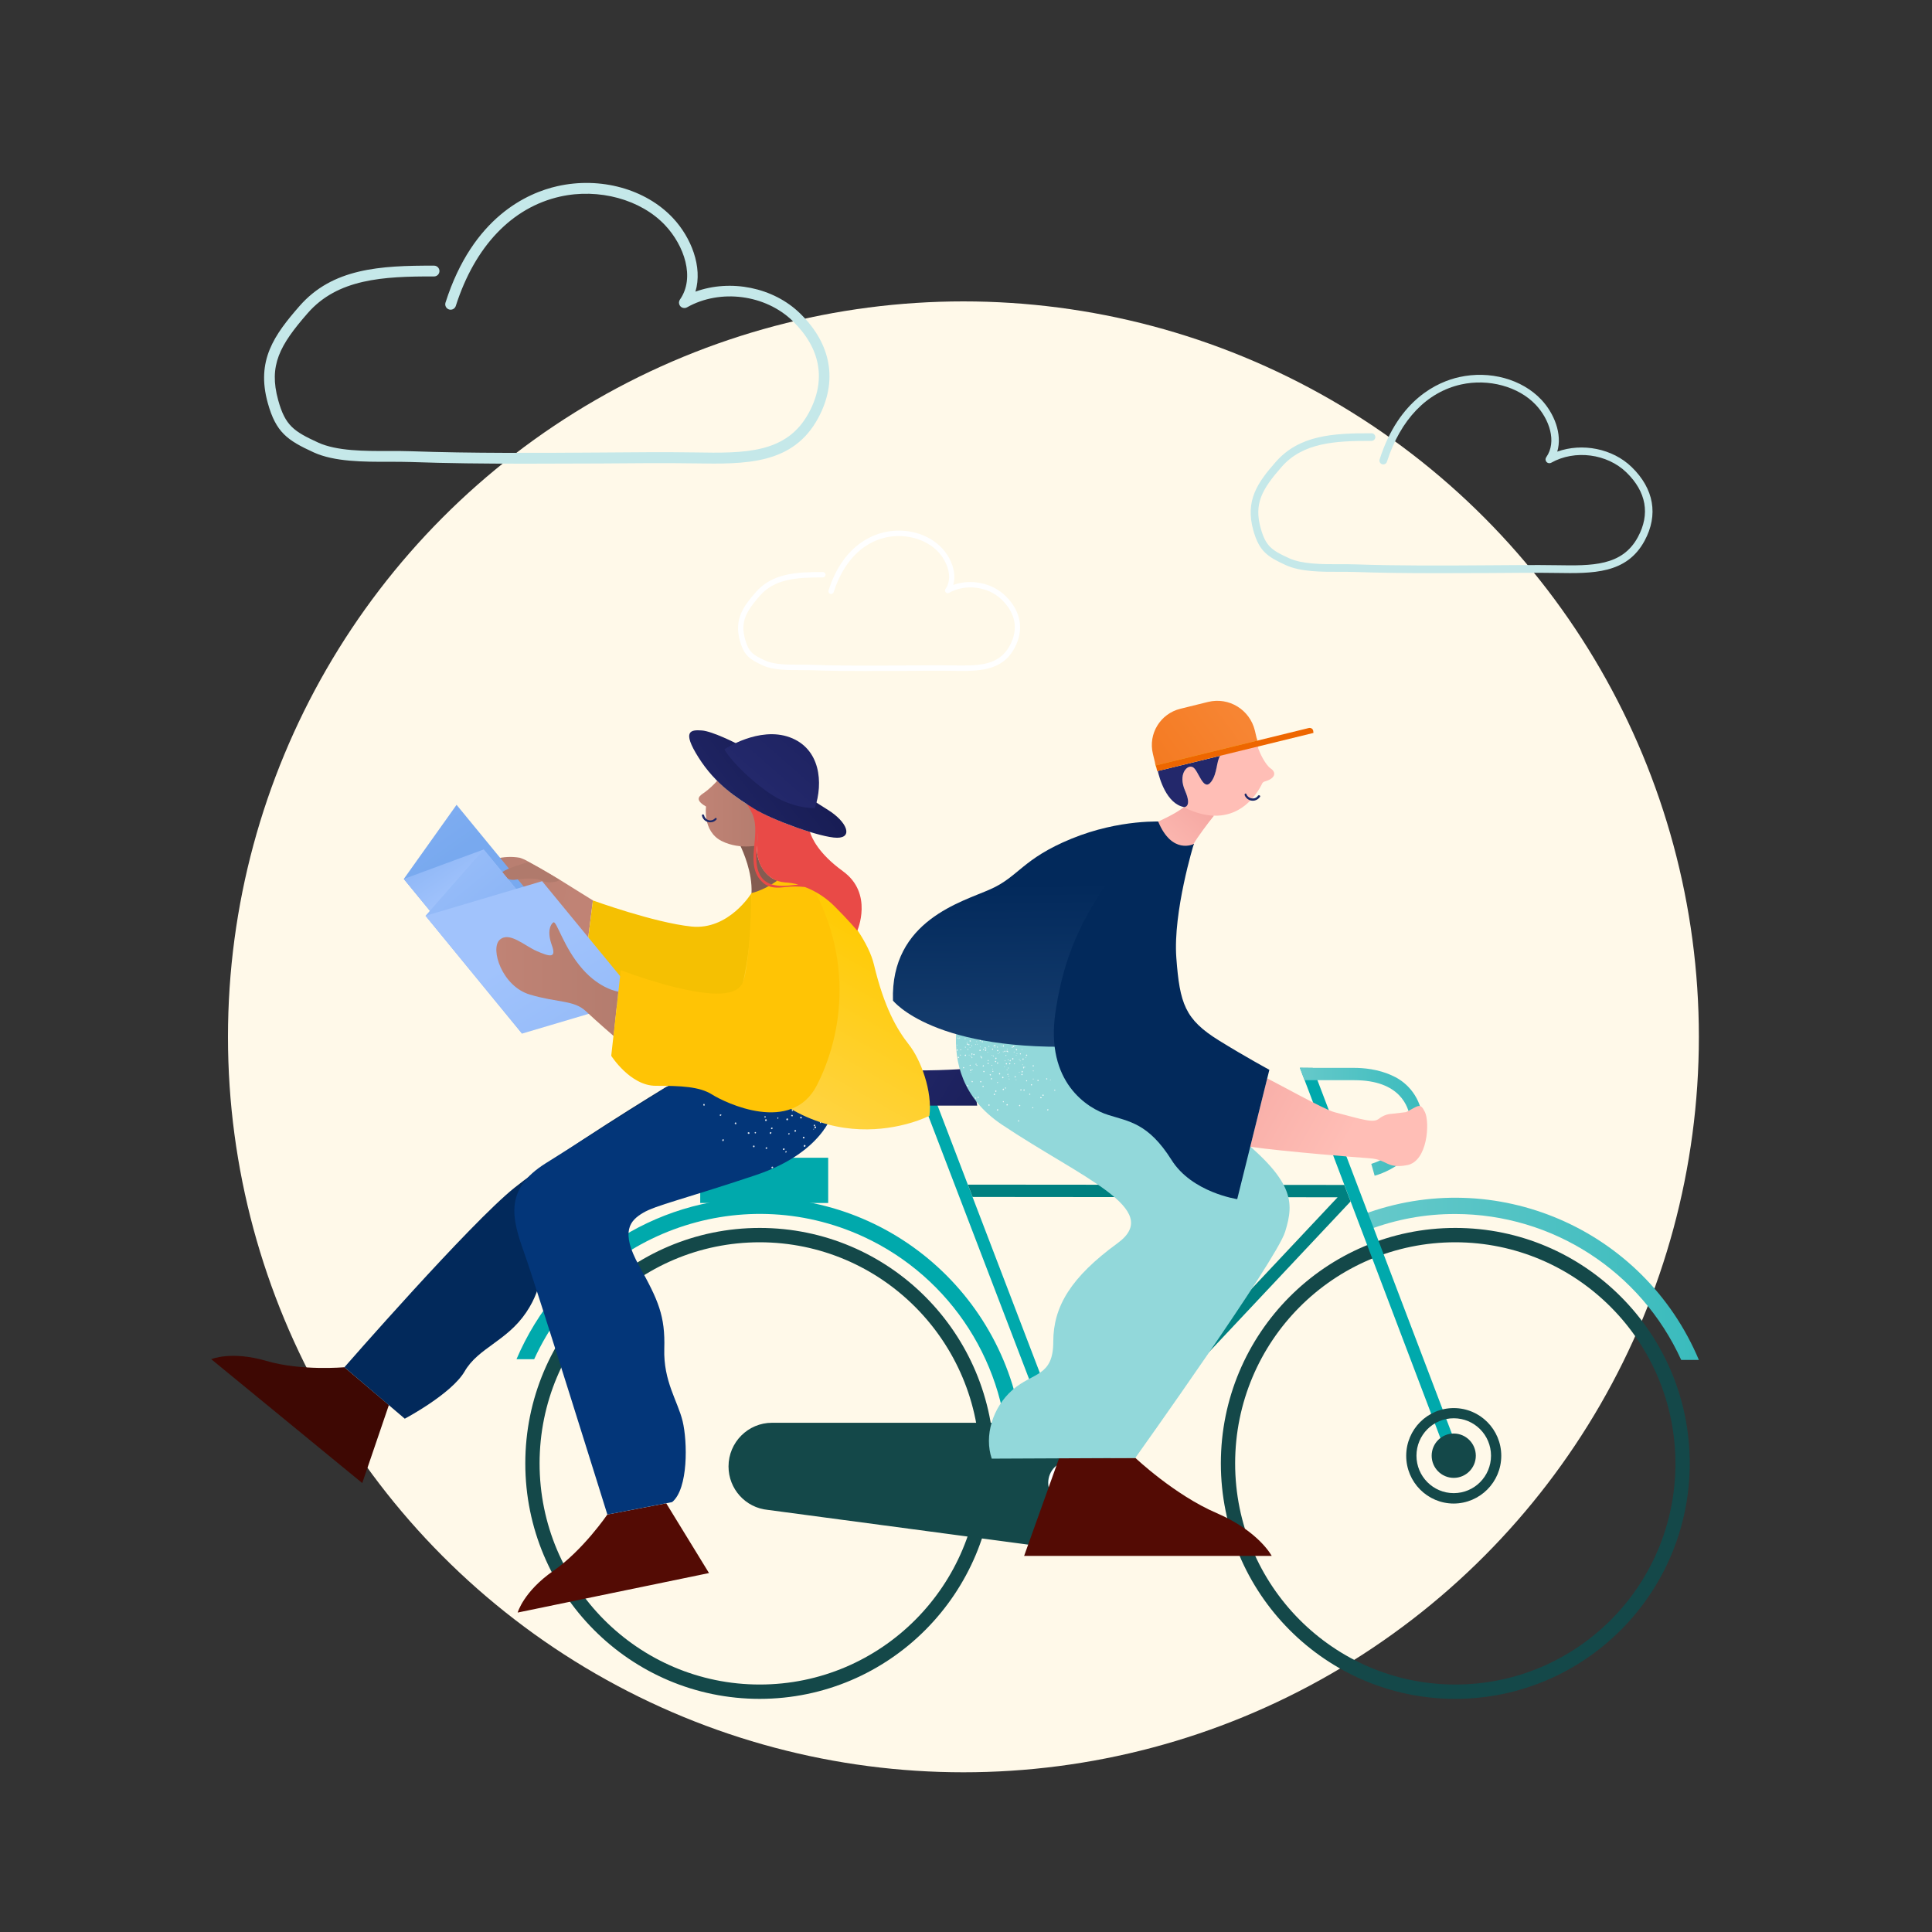 <svg xmlns="http://www.w3.org/2000/svg" xmlns:xlink="http://www.w3.org/1999/xlink" id="Layer_1" viewBox="0 0 1500 1500"><rect x="0" y="0" width="1500" height="1500" fill="#333333" stroke="none"/><defs><style>.cls-1{fill:url(#linear-gradient);}.cls-2{fill:#033679;}.cls-3{fill:#00a9ac;}.cls-4{fill:#02295b;}.cls-5{fill:teal;}.cls-6{fill:#e94a47;}.cls-7,.cls-8{fill:#fff;}.cls-9{fill:#f5c002;}.cls-10{fill:#fff9e9;}.cls-11{fill:#e60;}.cls-12{fill:#ffbeb6;}.cls-13{fill:#ffc405;}.cls-14{fill:#92d8da;}.cls-15{fill:#b07a6c;}.cls-16{fill:#c5e8e9;}.cls-17{fill:#144849;}.cls-18{fill:#23286b;}.cls-19{fill:#1c2868;}.cls-20{fill:#3e0803;}.cls-21{fill:#845c51;}.cls-22{fill:#78a9ef;}.cls-23{fill:#530b04;}.cls-8{isolation:isolate;opacity:.86;}.cls-24{fill:url(#linear-gradient-8);}.cls-25{fill:url(#linear-gradient-9);}.cls-26{fill:url(#linear-gradient-3);}.cls-27{fill:url(#linear-gradient-4);}.cls-28{fill:url(#linear-gradient-2);}.cls-29{fill:url(#linear-gradient-6);}.cls-30{fill:url(#linear-gradient-7);}.cls-31{fill:url(#linear-gradient-5);}.cls-32{fill:url(#linear-gradient-14);}.cls-33{fill:url(#linear-gradient-18);}.cls-34{fill:url(#linear-gradient-15);}.cls-35{fill:url(#linear-gradient-16);}.cls-36{fill:url(#linear-gradient-17);}.cls-37{fill:url(#linear-gradient-13);}.cls-38{fill:url(#linear-gradient-12);}.cls-39{fill:url(#linear-gradient-10);}.cls-40{fill:url(#linear-gradient-11);}</style><linearGradient id="linear-gradient" x1="123.14" y1="772.51" x2="236.93" y2="772.51" gradientTransform="translate(409.29 -3095.42) scale(5.27 5.29)" gradientUnits="userSpaceOnUse"><stop offset="0" stop-color="#66c9ca"></stop><stop offset="1" stop-color="#00a9ac"></stop></linearGradient><linearGradient id="linear-gradient-2" x1="113.95" y1="749.47" x2="155.5" y2="749.47" gradientTransform="translate(409.29 -3095.42) scale(5.27 5.29)" gradientUnits="userSpaceOnUse"><stop offset="0" stop-color="#66c9ca"></stop><stop offset="1" stop-color="#00a9ac"></stop></linearGradient><linearGradient id="linear-gradient-3" x1="51.46" y1="739.97" x2="76.39" y2="755.09" gradientTransform="translate(409.29 -3095.42) scale(5.27 5.29)" gradientUnits="userSpaceOnUse"><stop offset="0" stop-color="#23286b"></stop><stop offset="1" stop-color="#151a4f"></stop></linearGradient><linearGradient id="linear-gradient-4" x1="3746.47" y1="695.51" x2="3763.92" y2="-903.64" gradientTransform="translate(51.22 824.85) scale(.2 -.2)" gradientUnits="userSpaceOnUse"><stop offset="0" stop-color="#02295b"></stop><stop offset="1" stop-color="#355e8d"></stop></linearGradient><linearGradient id="linear-gradient-5" x1="4972.58" y1="-303.09" x2="4293.05" y2="80.52" gradientTransform="translate(51.22 824.85) scale(.2 -.2)" gradientUnits="userSpaceOnUse"><stop offset="0" stop-color="#ffbeb6"></stop><stop offset="1" stop-color="#f2a19c"></stop></linearGradient><linearGradient id="linear-gradient-6" x1="4186.85" y1="798.29" x2="4458.52" y2="1091.7" gradientTransform="translate(51.22 824.85) scale(.2 -.2)" gradientUnits="userSpaceOnUse"><stop offset="0" stop-color="#ffbeb6"></stop><stop offset="1" stop-color="#f2a19c"></stop></linearGradient><linearGradient id="linear-gradient-7" x1="-171.38" y1="400.92" x2="-216.44" y2="367.71" gradientTransform="translate(1430.92 -500.52) scale(2.73 2.75)" gradientUnits="userSpaceOnUse"><stop offset="0" stop-color="#f1b505"></stop><stop offset="1" stop-color="#d69b09"></stop></linearGradient><linearGradient id="linear-gradient-8" x1="4529.74" y1="1371.88" x2="3653" y2="725.71" gradientTransform="translate(51.22 824.85) scale(.2 -.2)" gradientUnits="userSpaceOnUse"><stop offset="0" stop-color="#f78533"></stop><stop offset="1" stop-color="#e60"></stop></linearGradient><linearGradient id="linear-gradient-9" x1="-200.57" y1="2073.02" x2="-337.03" y2="2104" gradientTransform="translate(608.96 2407.04) scale(.83 -.82)" gradientUnits="userSpaceOnUse"><stop offset="0" stop-color="#c08375"></stop><stop offset="1" stop-color="#b07a6c"></stop></linearGradient><linearGradient id="linear-gradient-10" x1="-434.85" y1="2280.1" x2="-318.87" y2="2118.88" gradientTransform="translate(608.96 2407.04) scale(.83 -.82)" gradientUnits="userSpaceOnUse"><stop offset="0" stop-color="#a1c3fc"></stop><stop offset=".7" stop-color="#81aef2"></stop><stop offset="1" stop-color="#78a9ef"></stop></linearGradient><linearGradient id="linear-gradient-11" x1="-300.08" y1="2090.78" x2="-367.62" y2="2188.71" gradientTransform="translate(608.96 2407.04) scale(.83 -.82)" gradientUnits="userSpaceOnUse"><stop offset="0" stop-color="#a1c3fc"></stop><stop offset=".7" stop-color="#81aef2"></stop><stop offset="1" stop-color="#78a9ef"></stop></linearGradient><linearGradient id="linear-gradient-12" x1="-357.98" y1="2148.01" x2="-192.41" y2="1950.86" gradientTransform="translate(608.96 2407.04) scale(.83 -.82)" gradientUnits="userSpaceOnUse"><stop offset="0" stop-color="#a1c3fc"></stop><stop offset=".43" stop-color="#8db6f6"></stop><stop offset=".7" stop-color="#81aef2"></stop><stop offset="1" stop-color="#78a9ef"></stop></linearGradient><linearGradient id="linear-gradient-13" x1="-244.74" y1="2034.03" x2="-45.11" y2="1717.95" gradientTransform="translate(608.96 2407.04) scale(.83 -.82)" gradientUnits="userSpaceOnUse"><stop offset="0" stop-color="#a1c3fc"></stop><stop offset=".7" stop-color="#81aef2"></stop><stop offset="1" stop-color="#78a9ef"></stop></linearGradient><linearGradient id="linear-gradient-14" x1="204.61" y1="1250.08" x2="299.32" y2="1250.08" gradientTransform="translate(117.98 2391.27) scale(1.31 -1.3)" gradientUnits="userSpaceOnUse"><stop offset="0" stop-color="#c08375"></stop><stop offset="1" stop-color="#b07a6c"></stop></linearGradient><linearGradient id="linear-gradient-15" x1="91.37" y1="2044.96" x2="-53.17" y2="1791.79" gradientTransform="translate(608.96 2407.04) scale(.83 -.82)" gradientUnits="userSpaceOnUse"><stop offset="0" stop-color="#ffcb05"></stop><stop offset="1" stop-color="#ffd969"></stop></linearGradient><linearGradient id="linear-gradient-16" x1="324.82" y1="1348.61" x2="373.8" y2="1348.61" gradientTransform="translate(117.98 2391.27) scale(1.31 -1.3)" gradientUnits="userSpaceOnUse"><stop offset="0" stop-color="#c08375"></stop><stop offset="1" stop-color="#b07a6c"></stop></linearGradient><linearGradient id="linear-gradient-17" x1="-80.86" y1="2136.08" x2="37.22" y2="2226.14" gradientTransform="translate(608.96 2407.04) scale(.83 -.82)" gradientUnits="userSpaceOnUse"><stop offset="0" stop-color="#23286b"></stop><stop offset="1" stop-color="#151a4f"></stop></linearGradient><linearGradient id="linear-gradient-18" x1="-17.12" y1="2187.06" x2="102.79" y2="2321.61" gradientTransform="translate(608.96 2407.04) scale(.83 -.82)" gradientUnits="userSpaceOnUse"><stop offset="0" stop-color="#23286b"></stop><stop offset="1" stop-color="#151a4f"></stop></linearGradient></defs><circle class="cls-10" cx="748" cy="805" r="571"></circle><path class="cls-17" d="m589.86,1319c-100.54,0-182.02-81.85-182.02-182.82s81.56-182.82,182.02-182.82,182.02,81.85,182.02,182.82c-.09,100.9-81.47,182.73-182.02,182.82Zm0-354.5c-94.42,0-170.93,76.84-170.93,171.68s76.58,171.68,170.93,171.68,170.93-76.84,170.93-171.68c-.11-94.76-76.52-171.59-170.93-171.68h0Z"></path><path class="cls-3" d="m589.86,929.9c-82.18.09-156.5,49.44-188.86,125.4h13.72c44.5-97.22,158.95-139.71,255.73-95.1,68.37,31.61,112.25,100.28,112.25,175.89h12.51c-.09-113.8-91.96-206.01-205.36-206.19Z"></path><path class="cls-1" d="m1129.89,942.55c75.46.09,143.99,44.35,175.38,113.28h13.72c-42.85-101.86-158.08-151.55-261.15-112.75,1.4,3.96,2.98,7.82,4.54,11.76,21.6-8.17,44.41-12.38,67.5-12.28h0Z"></path><path class="cls-17" d="m1129.89,1319c-100.54,0-182.02-81.85-182.02-182.82s81.47-182.82,182.02-182.82,182.02,81.85,182.02,182.82c-.07,100.9-81.56,182.73-182.02,182.82Zm0-354.5c-94.42,0-170.93,76.84-170.93,171.68s76.49,171.68,170.93,171.68,170.93-76.84,170.93-171.68c-.18-94.76-76.61-171.59-170.93-171.68Z"></path><path class="cls-17" d="m819.86,1104.64h-220.48c-18.61,0-33.76,15.18-33.76,33.91,0,17.48,13.2,32.05,30.5,33.72l215.16,28.71,2.09.25h.25c1.74.18,3.49.25,5.26.25,26.67,0,48.26-21.69,48.26-48.47-.05-26.25-21.05-47.76-47.28-48.38h0Z"></path><path class="cls-3" d="m1125.88,1136.43l-116.63-307.43,9.96.09,115.58,303.91-8.9,3.43Z"></path><path class="cls-3" d="m714.18,849.2l8.93-3.43,117.25,306.47-8.84,3.43-117.34-306.47Z"></path><path class="cls-28" d="m1067.28,912.85l-2.62-9.22c6.04-1.93,11.8-4.74,16.96-8.42,10.14-7.38,14.6-16.43,13.2-26.87-1.12-8.95-7.69-29.68-43.35-29.68h-38.65l-3.58-9.57h42.23c6.29,0,18.45.78,29.72,6.14,12.76,5.71,21.6,17.92,23.09,31.88,3.49,26.87-22.65,41.71-37,45.73Z"></path><path class="cls-5" d="m1048.58,932.8l-216.21,230.07-6.91-6.58,213.07-226.73-283.43-.25-3.67-9.57,292.27.25,4.89,12.81Z"></path><path class="cls-26" d="m758.68,858.42h-76.15s-3.58-27.31,26.58-27.31,45.19-1.75,45.19-1.75l4.38,29.05Z"></path><ellipse class="cls-17" cx="1128.68" cy="1130.2" rx="17.14" ry="17.21"></ellipse><ellipse class="cls-7" cx="830.97" cy="1151.27" rx="17.14" ry="17.21"></ellipse><path class="cls-17" d="m1128.68,1167.35c-20.38,0-36.9-16.59-36.9-37.06s16.52-37.06,36.9-37.06,36.9,16.59,36.9,37.06c-.02,20.45-16.55,36.97-36.9,37.06Zm0-66.21c-16,0-28.94,13-28.94,29.05s12.94,29.08,28.94,29.08,28.94-13,28.94-29.08-12.94-29.05-28.94-29.05h0Z"></path><path class="cls-23" d="m822.39,1131.82l-27.27,76.18h192.23s-9.92-19.09-42.64-33.19c-32.89-14.11-63.3-42.98-63.3-42.98h-59.01Z"></path><path class="cls-14" d="m753.3,760.24s-37.19,71.53,24.46,112.85c61.65,41.32,126.11,65.72,89.92,92.11s-49.92,49.12-49.92,76.51-15.87,23.57-31.57,37.34-22.15,35.85-16.2,53.44l111.4-.5s109.58-153.51,116.36-175.59c7.27-23.4,7.27-40.16-41.98-78.5-60.16-46.8-117.35-98.08-117.35-98.08l-85.12-19.58Z"></path><path class="cls-8" d="m769.99,819.48c0,.17.17.17.33.17s.17-.17.17-.33-.17-.17-.33-.17c-.17.17-.17.33-.17.33Zm5.79-2.32c0,.17.17.17.33.17s.17-.17.17-.33-.17-.17-.33-.17-.17.17-.17.33Zm5.95-2.49c0,.17.17.17.33.17s.17-.17.17-.33-.17-.17-.33-.17c-.17.17-.33.33-.17.33Zm5.79-2.32c0,.17.17.17.33.17s.17-.17.17-.33-.17-.17-.33-.17-.17.17-.17.33Zm1.32,26.22c.17,0,.33,0,.33-.17s0-.33-.17-.33-.33,0-.33.17.17.33.17.33Zm2.48-5.81c.17,0,.33,0,.33-.17s0-.33-.17-.33-.33,0-.33.17,0,.33.17.33Zm2.48-5.81c.17,0,.33,0,.33-.17s0-.33-.17-.33-.33,0-.33.17,0,.17.17.33Zm2.48-5.81c.17,0,.33,0,.33-.17s0-.33-.17-.33-.33,0-.33.17c-.17,0,0,.17.17.33Zm19.01,17.43c0,.17.17.17.33.17s.17-.17.17-.33-.17-.17-.33-.17-.17.17-.17.33Zm-35.54-10.12c.17.17.33.17.33,0s.17-.33,0-.33-.33-.17-.33,0v.33c0-.17,0,0,0,0Zm4.46-4.48h.33v-.5c-.17-.17-.33-.17-.33,0v.5Zm4.63-4.48h.33c.17-.17.17-.33,0-.33s-.33-.17-.33,0c-.17,0-.17.17,0,.33Zm4.46-4.48c0,.17.33.17.33,0,.17-.17.17-.33,0-.33-.17-.17-.33-.17-.33,0-.17,0-.17.17,0,.33Zm8.59,22.74c0,.17.17.33.33.33s.33-.17.33-.33-.17-.33-.33-.33-.33.17-.33.33Zm0-6.31c0,.17.17.33.33.33s.33,0,.33-.33c0-.17-.17-.33-.33-.33s-.33.17-.33.33Zm-47.44,8.63c.17.17.5.33.66,0,.17-.17.33-.5,0-.66-.17-.17-.5-.33-.66,0-.17.17-.17.5,0,.66Zm9.09-7.8c.17.17.5.33.66,0,.17-.17.33-.5,0-.66-.17-.17-.5-.33-.66,0-.17.17-.17.5,0,.66Zm9.09-7.8c.17.17.5.33.66,0,.17-.17.33-.5,0-.66s-.5-.33-.66,0c-.17.17-.33.33,0,.66Zm8.93-7.97c.17.17.33.17.5.17h.17s.17-.17.17-.33,0-.33-.17-.5-.5-.33-.66,0c-.17.17-.17.5,0,.66Zm8.76,53.77c0,.33.17.5.5.5s.5-.17.5-.5-.17-.5-.5-.5c-.17,0-.5.17-.5.5Zm.83-11.95c0,.33.17.5.5.5s.5-.17.5-.5-.17-.5-.5-.5c-.17,0-.33.17-.5.5Zm.99-12.12c0,.33.17.5.5.5s.5-.17.5-.5-.17-.5-.5-.5c-.33.17-.5.33-.5.5Zm.83-11.95c0,.33.17.5.5.5s.5-.17.5-.5-.17-.5-.5-.5-.5.33-.5.5Zm.83-11.95c0,.33.17.5.5.5s.5-.17.5-.5-.17-.5-.5-.5-.5.33-.5.5Zm-44.79-2.82c0,.33.33.33.66.33s.33-.33.33-.66-.33-.33-.66-.33c-.17.17-.33.33-.33.66Zm11.4-3.82c0,.33.33.33.66.33s.33-.33.33-.66-.33-.33-.66-.33c-.33.17-.33.5-.33.66Zm11.4-3.82c0,.33.33.33.66.33s.33-.33.33-.66-.33-.33-.66-.33c-.33.17-.5.5-.33.66Zm-4.13,46.64c.33.17.5,0,.66-.33s0-.5-.33-.66-.5,0-.66.33.17.5.33.66Zm5.29-10.79c.33.17.5,0,.66-.33s0-.5-.33-.66-.5,0-.66.33c0,.33.17.5.33.66Zm5.45-10.62c.33.17.5,0,.66-.33s0-.5-.33-.66-.5,0-.66.17,0,.66.33.83h0Zm5.29-10.79c.33.17.5,0,.66-.17.17-.33,0-.5-.17-.66-.33-.17-.5,0-.66.17s0,.5.17.66Zm5.29-10.79c.33.17.5,0,.66-.33s0-.5-.33-.66-.5,0-.66.17c0,.5.17.83.33.83h0Zm23.97,46.3c0,.33.33.33.66.33s.33-.33.33-.66-.33-.33-.5-.33c-.33.17-.5.5-.5.66h0Zm-3.64-11.29c.17.33.33.33.66.33s.33-.33.33-.66-.33-.33-.66-.33-.5.33-.33.66Zm-3.8-11.45c0,.33.33.33.5.33.33,0,.33-.33.33-.66s-.33-.33-.66-.33c-.17.17-.33.33-.17.66Zm-3.8-11.45c0,.33.33.33.66.33s.33-.33.33-.5c0-.33-.33-.33-.66-.33s-.5.33-.33.5Zm-59.5-13.94c0-.17.17-.17,0-.33,0,0,0-.17-.17-.17.17.17.17.33.17.5Zm9.59-2.49c0,.33.33.33.5.33.33,0,.33-.33.33-.5,0-.33-.33-.33-.5-.33s-.33.17-.33.5Zm10.41-2.32c0,.33.33.33.5.33.33,0,.33-.33.33-.5,0-.33-.33-.33-.5-.33s-.33.17-.33.5Zm-4.96,44.15c.17.17.5,0,.66-.17s0-.5-.17-.66-.5,0-.66.17c0,.17,0,.5.17.66Zm5.79-9.13c.17.17.5,0,.66-.17s0-.5-.17-.66-.5,0-.66.17c-.17.33-.17.5.17.66Zm5.45-9.29q0,.17.17.33c.17.17.5,0,.66-.17s0-.5-.17-.66h-.5q-.17,0-.17.17c-.17,0-.17.17,0,.33Zm5.79-8.8c.17.17.5,0,.66-.17s0-.5-.17-.66-.5,0-.66.17,0,.5.17.66Zm5.62-9.13c.17.17.5,0,.66-.17s0-.5-.17-.66-.5,0-.66.17c0,.17,0,.5.17.66Zm21.49,43.48c0,.33.33.33.5.33.33,0,.33-.33.33-.5,0-.33-.33-.33-.5-.33s-.33.17-.33.5Zm-2.31-10.46c0,.33.33.33.5.33.33,0,.33-.33.33-.5,0-.33-.33-.33-.5-.33s-.5.17-.33.5Zm-2.48-10.46c0,.33.33.33.5.33.33,0,.33-.33.33-.5,0-.33-.33-.33-.5-.33s-.33.33-.33.5Zm-2.31-10.46c0,.33.33.33.5.33.33,0,.33-.33.33-.5,0-.33-.33-.33-.5-.33s-.5.33-.33.5Zm-2.48-10.46c0,.33.33.33.5.33.33,0,.33-.33.33-.5,0-.33-.33-.33-.5-.33s-.33.33-.33.5Zm-39.01,8.96c.17.17.33.33.66.17.17-.17.33-.33.17-.5-.17-.17-.33-.33-.66-.17-.17,0-.33.33-.17.5Zm8.76-6.14c.17.17.33.33.66.17.17-.17.33-.5.17-.66s-.5-.33-.66-.17c-.33.17-.33.5-.17.66Zm8.59-6.31c.17.17.5.33.66.17s.33-.5.17-.66-.5-.33-.66,0c-.17,0-.17.33-.17.5h0Zm8.43,40.49c0,.33.17.5.33.5.33,0,.5-.17.5-.33,0-.33-.17-.5-.33-.5-.33-.17-.5,0-.5.33Zm1.65-10.62c0,.33.17.5.33.5.33,0,.5-.17.5-.33,0-.33-.17-.5-.33-.5-.17-.17-.33,0-.5.33Zm1.82-10.62c0,.33.17.5.33.5s.5-.17.5-.33c0-.33-.17-.5-.33-.5s-.33.17-.5.33Zm1.82-10.62c0,.33.17.5.33.5s.33,0,.33-.17.17-.17.17-.33c0-.33-.17-.5-.33-.5-.33.17-.5.33-.5.5Zm1.65-10.46c0,.33.17.5.33.5.33,0,.5-.17.5-.33v-.17s-.17-.17-.17-.33c0,0-.17,0-.17-.17-.17,0-.5.33-.5.5Zm33.06,33.69c.17.17.33.33.5.17.17-.17.33-.33.17-.66-.17-.17-.5-.33-.66,0-.17,0-.17.33,0,.5h0Zm-6.28-8.8c.17.17.5.33.66.17s.33-.5,0-.66c-.17-.17-.33-.33-.66-.17,0,.17-.17.5,0,.66Zm-54.38-11.45c.17.17.33,0,.33,0,.17-.17,0-.33,0-.33-.17-.17-.33,0-.33,0v.33Zm4.3-4.65c.17.17.33,0,.33,0,.17-.17,0-.33,0-.33-.17-.17-.33,0-.33,0v.33Zm4.46-4.65h.33s.17-.33,0-.33h-.33c-.17,0-.17.17,0,.33-.17,0,0,0,0,0Zm4.3-4.65h.33c.17-.17.17-.33,0-.33h-.33c-.17.17-.17.33,0,.33Zm11.74,23.07c0,.17.17.33.33.33s.33-.17.33-.33-.17-.33-.33-.33-.33.17-.33.33Zm-.17-6.31c0,.17.17.33.33.33s.33-.17.33-.33-.17-.33-.33-.33-.33.17-.33.33Zm-.17-6.31c0,.17.17.33.33.33s.33-.17.33-.33-.17-.33-.33-.33c-.33,0-.33.17-.33.33Zm-.17-6.31c0,.17.17.33.33.33s.33-.17.33-.33,0-.17-.17-.33c-.5,0-.5.17-.5.33Zm-29.42-3.15c0,.17.17.17.33.17s.17-.33.17-.33c0-.17-.17-.17-.33-.17q-.17.17-.17.33Zm5.79-2.66c0,.17.17.17.33.17s.17-.17.17-.33-.17-.17-.33-.17c-.17.17-.17.33-.17.33Zm5.79-2.66c0,.17.17.17.33.17s.17-.17.17-.33-.17-.17-.33-.17c-.17.17-.17.33-.17.33Zm6.12,22.07c.17,0,.33,0,.33-.17s0-.33-.17-.33-.33,0-.33.17.17.33.17.33Zm2.31-5.81c.17,0,.33,0,.33-.17s0-.33-.17-.33-.33,0-.33.17,0,.17.17.33Zm2.15-5.97c.17,0,.33,0,.33-.17s0-.33-.17-.33-.33,0-.33.17,0,.17.17.33Zm2.15-5.97c.17,0,.33,0,.33-.17s0-.33-.17-.33-.33,0-.33.17.17.33.17.33Zm17.36,16.93c0,.17.17.17.33.17s.17-.17.17-.33-.17-.17-.33-.17c-.17.17-.17.33-.17.33Zm-2.64-5.64c0,.17.33.17.33.17.17,0,.17-.17.17-.33s-.17-.17-.33-.17-.17.17-.17.33Zm-2.48-5.64c0,.17.33.17.33.17.17,0,.17-.33.17-.33,0-.17-.33-.17-.33-.17-.17,0-.33.17-.17.33Zm-2.64-5.81c0,.17.17.17.33.17s.17-.17.17-.17v-.17c0-.17-.17-.17-.33-.17,0,0-.17,0-.17.17v.17Zm-43.64-6.31c0,.17.17.33.33.17.17,0,.33-.17.33-.33s-.17-.33-.33-.17c-.17,0-.33.17-.33.33Zm10.41,26.72h.33v-.33h-.33c-.17,0,0,.17,0,.33Zm3.97-6.14c.17,0,.33,0,.5-.17v-.5h-.33c-.33.33-.33.5-.17.66h0Zm3.8-6.14h.33v-.5h-.5c0,.33,0,.5.17.5Zm3.97-5.97h.5c.17-.17,0-.33,0-.5s-.17,0-.33,0c-.5.17-.33.33-.17.5Zm18.02,23.23c0,.17.17.33.33.33s.33-.17.17-.33c0-.17-.17-.33-.33-.33s-.17.33-.17.33Zm-1.65-6.97c0,.17.17.33.33.17.17,0,.33-.17.17-.33,0-.17-.17-.33-.33-.33,0,.17-.17.33-.17.5h0Zm-1.49-7.14c0,.17.17.33.33.33s.33-.17.17-.33c0-.17-.17-.33-.33-.33,0,.17-.17.33-.17.33Zm-1.49-6.97c0,.17.17.33.33.33s.33-.17.17-.33c0-.17-.17-.33-.33-.33s-.17.17-.17.33Zm-33.22,2.82c0,.17.33.17.5,0s.17-.33,0-.5c0-.17-.33-.17-.5,0s-.17.33,0,.5Zm5.95-4.15c0,.17.33.17.33,0,.17,0,.17-.33,0-.5s-.33-.17-.5,0c0,.17,0,.33.17.5Zm5.79-4.15c0,.17.33.17.33,0,.17,0,.17-.33.17-.33,0-.17-.33-.17-.33,0-.17,0-.17.17-.17.33Zm11.4,23.4c.33,0,.5,0,.5-.17s0-.33-.33-.33c-.17,0-.33,0-.33.33s0,0,.17.17Zm1.16-7.47c0,.17,0,.33.33.33.17,0,.33,0,.33-.33,0-.17,0-.33-.33-.33-.17,0-.33.17-.33.33Zm1.16-7.14c0,.17,0,.33.33.33s.33,0,.33-.33,0-.33-.33-.33l-.33.33Zm1.32-6.97c0,.17,0,.33.33.33.17,0,.33,0,.33-.17s0-.33-.33-.33c-.17-.17-.33,0-.33.17Zm23.14,15.77c0,.17.33.17.5,0,.17,0,.17-.33,0-.33,0-.17-.33-.17-.33-.17-.17.17-.33.33-.17.5h0Zm-4.13-5.97c0,.17.33.17.33,0,.17,0,.17-.33.17-.33-.17-.17-.33-.17-.5,0v.33Zm-4.13-5.81c0,.17.33.17.5,0,.17,0,.17-.33,0-.33,0-.17-.33-.17-.33,0-.17,0-.17.17-.17.33Zm-44.3-1.33c.17.33.5.33.66,0,.17-.17.33-.5.17-.66-.17-.33-.5-.33-.66-.17-.17.33-.17.66-.17.83Zm10.08-7.14c.17.33.5.33.66.17.33-.17.33-.5.17-.66-.17-.33-.5-.33-.66-.17-.33,0-.33.33-.17.66Zm6.12,43.48c0,.33.17.5.5.5s.5-.17.5-.5-.17-.5-.5-.5l-.5.5Zm1.98-12.12c0,.33.17.5.5.5s.5-.17.5-.5-.17-.5-.5-.5c-.17,0-.5.17-.5.5Zm1.98-12.28c0,.33.17.5.5.5s.5-.17.5-.5-.17-.5-.5-.5c-.17.17-.5.33-.5.5Zm1.82-12.12c0,.33.17.5.5.5s.5-.17.5-.5-.17-.5-.5-.5c-.17,0-.33.17-.5.5Zm42.97,37.01c.17.33.5.33.83.17s.33-.5,0-.66-.5-.33-.66-.17c-.33.17-.33.5-.17.66Zm-7.27-9.96c.17.33.5.33.66.17.33-.17.33-.5.17-.66s-.5-.33-.66-.17c-.33.17-.33.33-.17.66Zm-7.27-10.12c.17.33.5.33.66.17.33-.17.33-.5.17-.83s-.5-.33-.66,0c-.17.17-.33.5-.17.66Zm-7.27-9.96c.17.33.5.33.66.17.33-.17.33-.5.17-.83s-.5-.33-.66-.17c-.33.33-.33.66-.17.83Zm-7.27-9.96c.17.33.5.33.66,0,.17-.17.33-.5.17-.66-.17-.33-.5-.33-.66-.17-.33.33-.33.66-.17.83Zm-30.74,16.93c.33.17.5,0,.66-.17s0-.5-.17-.66c-.33-.17-.5,0-.66.17s0,.5.17.66Zm6.45-10.62c.33.17.5,0,.66-.17.17-.33,0-.5-.17-.66-.33-.17-.5,0-.66.17-.17.33,0,.66.17.66Zm6.45-10.46c.33.17.5,0,.66-.17.17-.33,0-.5-.17-.66-.17-.17-.5,0-.66.17-.17.17,0,.5.17.66Zm20.66,49.62c0,.33.33.5.66.33s.5-.33.33-.66-.33-.5-.5-.33c-.5.17-.66.33-.5.66Zm-2.98-11.95c0,.33.33.5.66.33.33,0,.5-.33.33-.66,0-.33-.33-.5-.66-.33-.17,0-.33.33-.33.66Zm-2.81-12.12c0,.33.33.5.5.33.33,0,.5-.33.33-.66,0-.33-.33-.5-.66-.33-.17.17-.33.5-.17.66Zm-2.98-11.95c0,.33.33.5.66.33s.5-.33.33-.66c0-.33-.33-.5-.66-.33-.17,0-.33.33-.33.66Zm-28.76-.5c.33.17.5,0,.66-.17.17-.33,0-.5-.17-.66s-.5-.17-.66.17c-.17.17,0,.5.17.66Zm6.94-10.29c.33.17.5,0,.66-.17.17-.33,0-.5-.17-.66s-.5-.17-.66.17c-.17.17-.17.5.17.66Zm23.14,50.78c0,.33.33.5.66.33.33,0,.5-.33.33-.66,0-.33-.33-.5-.5-.33-.5.17-.66.33-.5.66Zm-2.48-12.12c0,.33.33.5.66.33.33,0,.5-.33.33-.5,0-.33-.33-.5-.66-.5-.17.17-.33.5-.33.66h0Zm-2.31-12.12c0,.33.33.5.66.33.33,0,.5-.33.33-.5,0-.33-.33-.5-.5-.33-.33,0-.5.33-.5.5Zm-2.48-11.95c0,.33.33.5.5.33.33,0,.5-.33.33-.5,0-.33-.33-.5-.5-.33s-.33.17-.33.5Zm-2.31-12.12c0,.33.33.5.5.33h.17c.17-.17.33-.33.17-.5,0-.33-.33-.5-.5-.33-.17-.17-.33.17-.33.5Zm32.4,6.14c.33.17.5,0,.66-.17.17-.33,0-.5-.17-.66s-.5-.17-.66.17c-.17.17-.17.5.17.66Zm-10.41-7.14s0,.17.17.33c.33.17.5.17.66-.17.17-.17.17-.5,0-.66-.17,0-.33-.17-.33,0-.17,0-.33,0-.33.17-.17,0-.33.17-.17.33Zm-35.54,30.37c0,.33.17.5.33.5.33,0,.5-.17.66-.33,0-.33-.17-.5-.33-.66-.5,0-.66.17-.66.5h0Zm2.31-12.12c0,.33.17.5.33.66s.5-.17.66-.33c0-.33-.17-.5-.33-.66-.33-.17-.66,0-.66.33Zm2.48-12.12c0,.33.17.5.5.5s.5-.17.5-.33c0-.33-.17-.5-.33-.66-.33,0-.66.33-.66.5h0Zm39.01,27.88c.17.33.5.33.66.17.33-.17.33-.5.17-.66-.17-.33-.5-.33-.66-.17-.33.17-.33.5-.17.66Zm-6.94-10.29c.17.33.5.33.66.17.33-.17.33-.5.17-.66-.17-.33-.5-.33-.66-.17-.17.17-.17.5-.17.66Zm-6.78-10.12c.17.33.5.33.66.17.33-.17.33-.5.17-.66-.17-.33-.5-.33-.66-.17-.17,0-.33.33-.17.66Zm-6.78-10.29c.17.33.5.33.66.17.33-.17.33-.5.17-.66-.17-.33-.5-.33-.66-.17s-.33.33-.17.66Zm-28.43-.5c.17,0,.5,0,.5-.17s0-.5-.17-.5-.33,0-.5.17,0,.5.17.5Zm3.47-8.63c.17,0,.33,0,.5-.17,0-.17,0-.5-.17-.5s-.33,0-.5.17c-.17.33-.17.5.17.5Zm24.96,33.86c0,.17.33.33.5.17s.33-.33.17-.5c0-.17-.33-.33-.5-.17s-.17.33-.17.5Zm-3.64-8.63c0,.17.33.33.5.17s.33-.33.17-.5c0-.17-.33-.33-.5-.17-.17.17-.17.33-.17.5Zm-3.64-8.46c0,.17.33.33.5.17s.33-.33.17-.5c0-.17-.33-.33-.5-.17-.17.17-.33.33-.17.5Zm-3.64-8.46c0,.17.33.33.5.17.17,0,.33-.33.17-.5,0-.17-.33-.33-.5-.17-.17,0-.33.17-.17.5Zm-8.76,24.56c0,.17.17.33.33.33s.33-.17.33-.33-.17-.33-.33-.33-.33.17-.33.33Zm0-9.29c0,.17.17.33.33.33s.33-.17.33-.33-.17-.33-.33-.33-.33.17-.33.33Zm-.17-9.13c0,.17.17.33.33.33s.33-.17.33-.33-.17-.33-.33-.33c-.17-.17-.33,0-.33.33q0-.17,0,0Zm-.17-9.29c0,.17.17.33.33.33s.33-.17.33-.33-.17-.33-.33-.33c-.17-.17-.33,0-.33.33Zm33.22,14.27c.17.17.33.17.5,0s.17-.33,0-.5-.33-.17-.5,0-.17.33,0,.5Zm-6.61-6.47c.17.17.33.17.5,0s.17-.33,0-.5-.33-.17-.5,0-.17.33,0,.5Zm-6.61-6.47c.17.17.33.17.5,0s.17-.33,0-.5-.33-.17-.5,0-.17.33,0,.5Zm-21.98,5.97c0,.17.17.17.33.17s.17-.17.17-.33-.17-.17-.33-.17c0,.17-.17.17-.17.33Zm-.83-4.98c0,.17.17.17.33.17s.17-.17.17-.17c0-.17-.17-.17-.33-.17s-.17,0-.17.17Zm-.83-4.98c0,.17.17.17.33.17s.17-.17.17-.33-.17-.17-.33-.17-.17.17-.17.33Zm-7.77,1.99c0,.17,0,.33.17.33s.33,0,.33-.17,0-.33-.17-.33c0,0-.17,0-.33.17Zm1.16-4.98c0,.17,0,.33.17.33s.33,0,.33-.17,0-.33-.17-.33-.33,0-.33.17Zm17.02,6.8c0,.17.17.17.33,0,.17,0,.17-.17,0-.33,0-.17-.17-.17-.33,0,0,.17-.17.33,0,.33Zm-2.81-4.15c0,.17.17.17.33,0,.17,0,.17-.17,0-.33,0-.17-.17-.17-.33,0v.33Zm0,18.42c.17.17.33.17.5.17s.17-.33.17-.5-.33-.17-.5-.17c-.17.17-.33.33-.17.5Zm-4.46-7.14c0,.17.33.17.5.17s.17-.33.17-.5c-.17-.17-.33-.17-.5-.17-.17.17-.33.33-.17.5Zm-4.46-6.97c.17.17.33.17.5.17.17-.17.17-.33.17-.5-.17-.17-.33-.17-.5-.17s-.17.33-.17.5Zm-4.46-7.14c.17.17.33.17.5.17.17-.17.17-.33.17-.5-.17-.17-.33-.17-.5-.17-.17.17-.17.33-.17.5Zm22.81,6.64c.17.17.33,0,.5,0,.17-.17,0-.33,0-.5-.17-.17-.33,0-.5,0s-.17.33,0,.5Z"></path><path class="cls-27" d="m903.05,637.92s-33.22-2.32-71.24,13.28c-38.02,15.6-40.99,29.54-62.81,39.17-21.65,9.79-77.68,24.06-75.7,86.47,0,0,31.9,40.99,151.73,35.35l81.98-157c-.17.17-18.35,1-23.97-17.26Z"></path><path class="cls-31" d="m1092.46,904.62c-16.03,2.99-15.21-4.32-28.76-5.31-7.77-.5-67.6-5.31-93.06-8.96l13.22-53.11c9.59,4.81,44.46,24.23,52.07,26.22,23.47,6.14,30.41,8.63,34.88,4.98,2.81-2.16,6.12-3.49,9.59-3.65l11.24-1.33c9.59-4.81,10.91-7.8,14.71,0,3.8,7.97,2.15,38.17-13.88,41.16h0Z"></path><path class="cls-4" d="m926.85,655.35s-16.2,52.61-13.55,88.29,6.78,47.8,32.89,64.06c20.33,12.61,39.34,22.9,39.34,22.9l-24.96,100.41s-35.21-5.14-51.07-30.54c-18.02-28.55-33.06-29.71-49.09-34.85-16.03-4.98-48.92-25.39-40.99-79.5s28.43-93.1,80-148.37"></path><path class="cls-29" d="m942.55,633.27c-4.3,5.31-13.22,17.09-15.87,22.07,0,0-16.69,8.46-27.44-17.43,0-.17,13.22-5.81,19.67-11.12,2.98,1.49,11.07-3.32,14.21-2.32,4.96,1.49,4.63,8.46,9.42,8.8Z"></path><path class="cls-30" d="m897.59,595.6l-.83-3.32,78.84-19.25.5,1.99.66,2.32-79.17,18.26Z"></path><path class="cls-12" d="m981.89,606.72c-.83.33-1.65.83-1.98,1.66-3.31,6.97-20.83,38.5-60.99,18.26,0,0-.17,0-.5-.33,1.65.5,3.14-.5,3.64-1.99.5-1.83.33-4.81-1.98-10.62-5.62-12.95,1.65-20.41,5.95-18.26,4.46,2.16,8.1,19.92,14.38,11.29,4.3-5.81,3.97-14.27,6.12-18.92.33-.83,1.16-1.33,1.98-1.66l28.1-6.97c.17.5.33,1.16.33,1.83,0,.17,0,.33.17.66.66,1.83,4.79,11.62,9.42,14.94,5.12,3.49,2.98,8.13-4.63,10.12Z"></path><path class="cls-18" d="m898.91,598.59l48.43-11.78c-2.98,4.15-2.15,13.61-6.94,20.08-6.28,8.46-9.92-9.29-14.38-11.29-4.3-2.16-11.57,5.31-5.95,18.26,5.62,12.95-.66,12.78-.66,12.78-13.88-2.49-19.34-22.9-20.5-28.05h0Z"></path><path class="cls-19" d="m978.25,618.67c-2.15,3.15-6.28,3.98-9.42,1.83-1.16-.83-1.98-1.83-2.48-3.15-.33-1,.99-1.83,1.32-.83.99,2.66,3.97,3.98,6.61,3.15.99-.33,1.82-1,2.48-1.99.83-.66,2.15.17,1.49,1Z"></path><path class="cls-11" d="m1019.74,569.05l-121.32,29.71-.99-4.48,118.68-29.04c1.65-.33,3.14.5,3.47,2.16l.17,1.66Z"></path><path class="cls-24" d="m976.1,575.02l-78.84,19.25-2.15-8.96c-3.8-15.6,5.79-31.2,21.32-35.02l21.49-5.31c16.2-3.98,32.4,5.97,36.36,22.24l1.82,7.8Z"></path><path class="cls-16" d="m405.75,360c-29.45,0-58.78-.29-86.97-1.3-5.11-.17-10.68-.17-16.55-.17-19.9.04-42.56.08-58.73-7.33-20.36-9.33-29.28-15.45-35.61-38.38-9.17-33.03,5.07-52.78,24.63-75.18,25.6-29.3,62.34-31.52,104.48-31.39,2.3,0,4.19,1.88,4.19,4.19s-1.89,4.19-4.19,4.19h0c-39.76-.13-74.86,1.88-98.11,28.51-21.83,24.99-30.33,40.64-22.92,67.48,5.45,19.8,12.07,24.28,31.04,32.98,14.54,6.66,36.11,6.61,55.26,6.57,5.99,0,11.65-.04,16.88.17,47.17,1.67,97.65,1.34,146.5,1,25.18-.17,50.15-.46,73.82-.08,38.29.63,71.34,1.17,88.56-30.89,13.57-25.24,9.22-49.81-12.53-71.08-21.11-20.64-56.39-25.24-82.11-10.67-2.01,1.13-4.57.42-5.7-1.59-.8-1.38-.71-3.14.21-4.44,11.94-17.12,3.27-41.94-11.44-57.64-18.81-20.09-51.61-29.05-81.65-22.31-37.33,8.41-66.07,38.51-80.9,84.76-.63,2.22-2.97,3.52-5.19,2.89s-3.52-2.97-2.89-5.19c.04-.08.04-.17.08-.25,21.16-66.35,63.55-85.1,86.93-90.33,33.35-7.49,68.49,2.22,89.61,24.74,14.16,15.11,23.21,37.97,17.47,57.18,27.31-9.88,60.45-3.43,81.31,16.95,24.34,23.78,29.37,52.57,14.08,81.04-19.65,36.54-56.76,35.96-96.1,35.33-23.63-.38-48.51-.08-73.65.08-19.77.04-39.84.17-59.82.17h0Z"></path><path class="cls-16" d="m1113.67,445c-20.93,0-41.77-.21-61.81-.92-3.63-.12-7.59-.12-11.76-.12-14.14.03-30.25.06-41.74-5.17-14.47-6.59-20.81-10.91-25.31-27.12-6.52-23.33,3.6-37.29,17.51-53.11,18.19-20.7,44.3-22.27,74.26-22.18,1.64,0,2.98,1.33,2.98,2.96s-1.34,2.96-2.98,2.96h0c-28.26-.09-53.21,1.33-69.73,20.14-15.51,17.65-21.56,28.71-16.29,47.67,3.87,13.99,8.57,17.15,22.06,23.3,10.33,4.7,25.66,4.67,39.27,4.64,4.26,0,8.28-.03,12,.12,33.53,1.18,69.4.95,104.12.71,17.89-.12,35.64-.33,52.46-.06,27.21.44,50.7.83,62.94-21.82,9.65-17.83,6.55-35.19-8.9-50.21-15.01-14.58-40.08-17.83-58.36-7.54-1.43.8-3.25.3-4.05-1.12-.57-.98-.51-2.22.15-3.13,8.49-12.09,2.32-29.63-8.13-40.72-13.37-14.19-36.68-20.52-58.03-15.76-26.53,5.94-46.95,27.2-57.49,59.88-.45,1.57-2.11,2.48-3.69,2.04s-2.5-2.1-2.05-3.67c.03-.06.03-.12.06-.18,15.04-46.87,45.17-60.12,61.78-63.81,23.7-5.29,48.68,1.57,63.69,17.48,10.06,10.67,16.49,26.82,12.42,40.39,19.41-6.98,42.96-2.42,57.79,11.98,17.3,16.83,20.87,37.14,10,57.25-13.96,25.81-40.34,25.4-68.3,24.96-16.79-.27-34.48-.06-52.34.06-14.05.03-28.31.12-42.52.12h0Z"></path><path class="cls-22" d="m591.03,807c2.32,0,4.19,1.87,4.19,4.19v69.37c0,2.31-1.88,4.19-4.19,4.19h-54.65v27.5h50.34c2.32,0,4.19,1.87,4.19,4.19s-1.88,4.19-4.19,4.19h-54.54c-2.32,0-4.19-1.87-4.19-4.19v-35.89c0-2.31,1.88-4.19,4.19-4.19h54.65v-65.17c0-2.31,1.88-4.19,4.19-4.19Z"></path><path class="cls-3" d="m643,934h-99.35v-35.13h99.35v35.13Z"></path><path class="cls-7" d="m673.15,521c-14.69,0-29.32-.15-43.39-.65-2.55-.08-5.33-.08-8.26-.08-9.93.02-21.23.04-29.3-3.66-10.16-4.67-14.61-7.72-17.76-19.19-4.58-16.51,2.53-26.39,12.29-37.59,12.77-14.65,31.1-15.76,52.12-15.7,1.15,0,2.09.94,2.09,2.09s-.94,2.09-2.09,2.09h0c-19.83-.06-37.35.94-48.94,14.25-10.89,12.49-15.13,20.32-11.43,33.74,2.72,9.9,6.02,12.14,15.49,16.49,7.25,3.33,18.01,3.31,27.57,3.29,2.99,0,5.81-.02,8.42.08,23.53.84,48.71.67,73.08.5,12.56-.08,25.02-.23,36.82-.04,19.1.31,35.59.59,44.18-15.45,6.77-12.62,4.6-24.91-6.25-35.54-10.53-10.32-28.13-12.62-40.96-5.34-1,.57-2.28.21-2.84-.8-.4-.69-.36-1.57.1-2.22,5.96-8.56,1.63-20.97-5.71-28.82-9.38-10.05-25.75-14.52-40.73-11.16-18.62,4.21-32.96,19.25-40.36,42.38-.31,1.11-1.48,1.76-2.59,1.44s-1.76-1.49-1.44-2.6c.02-.04.02-.08.04-.13,10.55-33.17,31.7-42.55,43.36-45.17,16.64-3.75,34.17,1.11,44.7,12.37,7.06,7.56,11.58,18.98,8.71,28.59,13.63-4.94,30.16-1.72,40.56,8.48,12.14,11.89,14.65,26.29,7.02,40.52-9.8,18.27-28.32,17.98-47.94,17.66-11.79-.19-24.2-.04-36.74.04-9.86.02-19.87.08-29.84.08h0Z"></path><path class="cls-20" d="m301.93,1090.86l-20.67,60.59-117.26-96.19s15.55-6.63,42.69,1.33c27.14,7.96,60.71,4.92,60.71,4.92l34.53,29.34Z"></path><path class="cls-4" d="m516.51,844.33s-82.52,50.18-117.06,77.82-132.05,139.37-132.05,139.37l46.86,39.95s36.24-19.13,46.48-36.73c10.62-18.37,32.63-23.29,47.82-45.82,15.17-22.53,6.83-32.95,27.7-46.38s74.94-40.53,121.61-51.69,84.04-41.84,84.81-59.84c-.2-.2-103.6-30.11-126.17-16.67"></path><path class="cls-23" d="m517.26,1167.16l33.21,54.16-148.56,30.67s4.55-16.28,27.7-32.38c23.14-16.09,41.93-43.74,41.93-43.74l45.71-8.72Z"></path><path class="cls-2" d="m647.79,860.05s-5.32,33.7-61.47,52.45c-56.15,18.75-77.22,23.29-87.08,29.16s-18.02,14.2-3.03,41.09c14.99,26.89,20.29,39,19.54,64.38-.76,25.38,10.43,40.53,14.23,56.24s4.55,52.45-8.15,62.86l-50.27,9.66s-54.83-175.91-64.5-202.98c-9.67-27.07-15.75-49.42,16.5-69.67s123.7-77.82,123.7-77.82l100.54,34.64Z"></path><path class="cls-8" d="m624.64,883.14c0-.38-.38-.56-.76-.56s-.57.38-.57.76.38.56.76.56.57-.38.57-.76Zm-2.09-15.53c0-.38-.38-.56-.76-.56s-.57.38-.57.76.38.56.76.56.57-.38.57-.76Zm-60.71,17.04c-.38-.2-.76-.2-.95.2-.18.2-.18.56,0,.95.38.2.76.2.95-.2.2-.38.2-.76,0-.95Zm9.68-13.06c-.38-.2-.76-.2-.95.2-.18.2-.18.76.18.95.38.2.76.2.95-.2,0-.39,0-.76-.18-.95Zm24.1,19.88c.18-.38,0-.56-.38-.76-.38,0-.76.2-.76.56-.18.38,0,.56.38.76.38,0,.76-.18.76-.56Zm4.17-15.34c.18-.38,0-.56-.38-.76-.38,0-.76.2-.76.56-.18.38,0,.56.38.76.38.01.76-.18.76-.56Zm-52.74-18.74c-.18-.38-.57-.38-.76-.2-.38.2-.38.56-.18.95.18.38.57.38.95.2-.01-.2.18-.57-.01-.95h0Zm63.75,36.91c0-.38-.18-.56-.38-.56-.38,0-.57.2-.76.56,0,.38.18.56.38.56.38.01.57-.18.76-.56Zm2.27-14.01c0-.38-.18-.56-.38-.56-.38,0-.57.2-.76.56,0,.38.18.56.38.56.38.01.76-.17.76-.56Zm2.29-14v-.38c-.01-.21-.17-.37-.38-.38-.38,0-.57.2-.76.56,0,.38.18.56.38.56s.38,0,.38-.2q.38.01.38-.17Zm-55.41-.95c-.18-.2-.57-.2-.95,0-.18.2-.18.56-.18.76.18.2.57.38.76.2.58-.38.58-.76.38-.95Zm77.6,5.87c0-.38-.38-.56-.57-.38-.38,0-.57.38-.38.76,0,.38.38.56.57.38.2,0,.38-.38.38-.76Zm-50.85,7.76c-.38-.2-.57,0-.76.2s0,.56.18.76c.38.2.57,0,.76-.2.2-.2.2-.57-.18-.76Zm7.59-12.3c-.38-.2-.57,0-.76.2s0,.56.18.76.57,0,.76-.2c.2-.2.01-.57-.18-.76Zm37.75,10.03c0-.2,0-.38-.18-.38s-.38.2-.38.38,0,.38.18.38c.2-.2.38-.2.38-.38Zm-16.5-10.23c.18-.2,0-.38-.18-.56-.18,0-.38,0-.57.2-.18.2,0,.38.18.56h.18c.21,0,.39,0,.39-.2h0Zm-15.55,39.39c-.38-.18-.76,0-.95.18-.18.38-.18.76.18.95.38.18.76,0,.95-.18.2-.39.2-.77-.18-.95Zm8.91-14.21c-.38-.2-.76,0-.95.2-.18.38-.18.76.18.95.38.2.76,0,.95-.2.2-.38.2-.76-.18-.95Zm8.91-14.2c-.38-.2-.76,0-.95.2-.18.38-.18.76.18.95.38.2.76,0,.95-.2.2-.39.01-.77-.18-.95Zm23.14.18c0-.38-.18-.76-.57-.76s-.76.2-.76.56.18.76.57.76c.2.01.57-.18.76-.56Zm-59.18,1.71c-.18-.38-.57-.38-.95-.2s-.38.56-.18.95c.18.2.57.38.95.2.37-.2.56-.57.18-.95Zm13.47-10.03c-.18-.38-.57-.38-.95-.2s-.38.56-.18.95c.18.38.57.38.95.2.37-.2.37-.57.18-.95Zm-9.49,20.26c-.18-.2-.76-.38-.95,0-.18.2-.38.56,0,.95.18.2.57.38.95,0,.18-.2.18-.57,0-.95Zm13.08-10.43c-.18-.2-.76-.38-.95,0-.18.2-.38.56-.18.95.18.38.76.38.95,0,.18-.38.38-.76.18-.95Zm12.91-10.59c-.18-.2-.57-.38-.95,0-.38.2-.38.56-.18.95.18.38.57.38.95.2.37-.39.37-.77.18-1.15Zm13.28,20.45c-.38-.2-.76,0-.95.38s0,.76.18.95c.38.2.76,0,.95-.2.38-.56.2-.94-.18-1.14h0Zm8.35-14.39c-.38-.2-.76,0-.95.38s0,.76.18.95c.38.2.76,0,.95-.38.2-.38,0-.76-.18-.95Zm-29.04-6.81c-.18-.2-.38-.38-.57-.2-.18.2-.38.38-.18.76.18.2.38.38.57.2.18-.38.18-.57.18-.76Zm11.2-5.87c-.18-.2-.38-.38-.57-.2-.18.2-.38.38-.18.76.18.2.38.38.76.2v-.76h0Zm8.91,20.82c-.18-.2-.57-.2-.76,0s-.18.56,0,.76.57.2.76,0c.2-.21.2-.53,0-.76Zm8.17-9.46c-.18-.2-.57-.2-.76.2-.18.2-.18.56,0,.76s.57.2.76,0c.38-.39.38-.77,0-.95Z"></path><path class="cls-25" d="m460.34,699.09l-3.99,31.63s-32.07-39.01-44.39-39.38c-12.34-.38-23.34,2.09-32.07-4.16-8.73-6.25-12.34-13.82-8.91-15.91s8.35-2.65,14.03-4.54c6.08-1.51,12.34-1.89,18.6-.76,2.27.76,4.55,1.71,6.64,3.03,5.95,3.22,11.84,6.56,17.64,10.03,2.27,1.33,4.55,2.65,6.64,3.98,8.62,5.32,17.24,10.69,25.81,16.07h0Z"></path><path class="cls-9" d="m583.47,693.42s-17.64,28.97-46.67,25.94-76.46-20.26-76.46-20.26l-6.83,54.15s16.7,21.58,33.21,19.69c16.5-1.89,29.02,1.14,39.47,7.96s43.07,24.05,69.63-1.14,50.09-67.6,41.36-101.48c0,0-22.58-9.66-53.7,15.15"></path><path class="cls-39" d="m313.5,682.43l40.98-57.57,75.13,91.45-40.98,57.75"></path><path class="cls-15" d="m434.73,683.38c-4.55,2.09-11,2.09-13.66.56-4.36-2.65-15.55-1.89-20.87-.95-5.12.95-13.85-3.03-9.67-6.25,3.79-2.84,17.64-6.81,19.73-7.58,5.95,3.22,11.84,6.56,17.64,10.03,2.27,1.54,4.55,2.86,6.82,4.19h0Z"></path><path class="cls-40" d="m313.5,682.43l62.03-22.91,74.94,91.45-61.85,23.11"></path><path class="cls-38" d="m450.47,750.98l-45.15,51.5-74.94-91.45,45.15-51.5,74.94,91.45Z"></path><path class="cls-37" d="m496.02,775.59l-90.69,26.89-74.94-91.45,90.5-26.89,75.14,91.45Z"></path><path class="cls-32" d="m480.07,769.92s-14.03-1.89-27.7-17.42c-14.79-16.66-20.29-38.06-22.76-36.35s-4.93,7.38-1.14,17.8c3.79,10.41-1.89,8.72-11.58,4.54-9.67-4.16-21.63-15.71-29.02-8.72-7.4,7.01,1.89,35.97,23.52,42.42s34.15,4.16,43.45,12.88c9.29,8.72,21.63,19.31,21.63,19.31l3.61-34.46Z"></path><path class="cls-34" d="m621.23,672.59s49.33,42.98,57.29,76.3c7.97,33.32,17.84,50.36,27.13,62.11s18.4,36.35,15.94,55.3c0,0-90.5,46.76-159.56-56.61,0,0,23.44-49.09,21.17-115.35l1.28-1.62,36.75-20.12Z"></path><path class="cls-13" d="m583.47,693.42s-.95,58.51-7.21,70.25c-6.26,11.74-30.16,7.96-51.23,3.03-14.61-3.6-29.02-8.14-43.07-13.44l-7.4,66.46s14.79,23.29,34.53,23.29,33.96.56,43.83,6.81c9.87,6.25,61.65,31.43,81.39-7.38s31.3-103.39-12.9-169.66l-37.94,20.64Z"></path><path class="cls-21" d="m583.47,693.42c.76-16.09-6.51-32.28-8.78-37.02,4.36.38,8.73.18,12.9-.38-.76,11.93,5.37,23.94,15.8,27.73-6.06,4.37-12.7,7.78-19.92,9.67h0Z"></path><path class="cls-35" d="m591.44,655.74s-16.32,4.74-31.3-2.84c-14.79-7.57-11.96-26.7-11.96-26.7-9.87-5.68-4.74-8.52-1.14-10.99,3.61-2.65,7.02-5.87,9.87-9.09,9.87,10.03,20.29,16.66,29.22,22.15.76.57,1.71.95,2.65,1.51l2.65,25.95Z"></path><path class="cls-19" d="m544.96,633.2c.76,3.6,4.17,5.87,7.78,5.11,1.33-.2,2.47-.95,3.41-1.89.76-.76-.18-1.89-.95-1.14-1.89,2.09-4.93,2.27-7.02.38-.76-.76-1.33-1.71-1.52-2.65-.37-1.15-1.88-.76-1.7.18h0Z"></path><path class="cls-6" d="m654.43,676.38c-19.16-13.82-24.28-26.13-25.61-30.48-15.55-4.74-33.96-12.3-42.5-17.61-2.09-1.33-4.17-2.65-6.46-4.16,1.14,1.51,3.99,7.19,4.36,7.95,7.21,16.66-7.02,39.77,8.15,53.21,5.12,4.54,11.2,4.16,17.46,3.41,5.12-.56,10.25-.56,15.17,0,8.91,3.41,16.88,8.72,23.52,15.53,10.25,10.23,17.08,18.37,17.08,18.37,0,0,12.73-28.98-11.19-46.2h0Zm-50.85,11.17c-18.78-2.09-17.08-21.02-15.55-34.84.18-2.09.38-3.98.38-6.05.18,2.27,0,4.54-.38,6.81-2.47,15.33,6.08,30.48,21.43,31.63,3.41.18,7.02.76,10.43,1.71-5.49.37-10.61,1.5-16.31.74Z"></path><path class="cls-36" d="m571.95,577.35s-18.78-9.66-27.13-10.23c-8.35-.57-15.75,0-2.47,21.02,13.28,21.02,30.16,31.61,43.45,39.95s51.61,22.34,64.12,22.34,7.78-12.3-7.02-21.58-54.64-34.84-70.96-51.5"></path><path class="cls-33" d="m562.47,581.7s26.75-17.99,50.65-9.28c23.9,8.72,26.19,35.41,19.54,54.9,0,0-17.08,1.14-35.66-11.74-18.58-12.86-32.43-28.97-34.53-33.88Z"></path></svg>